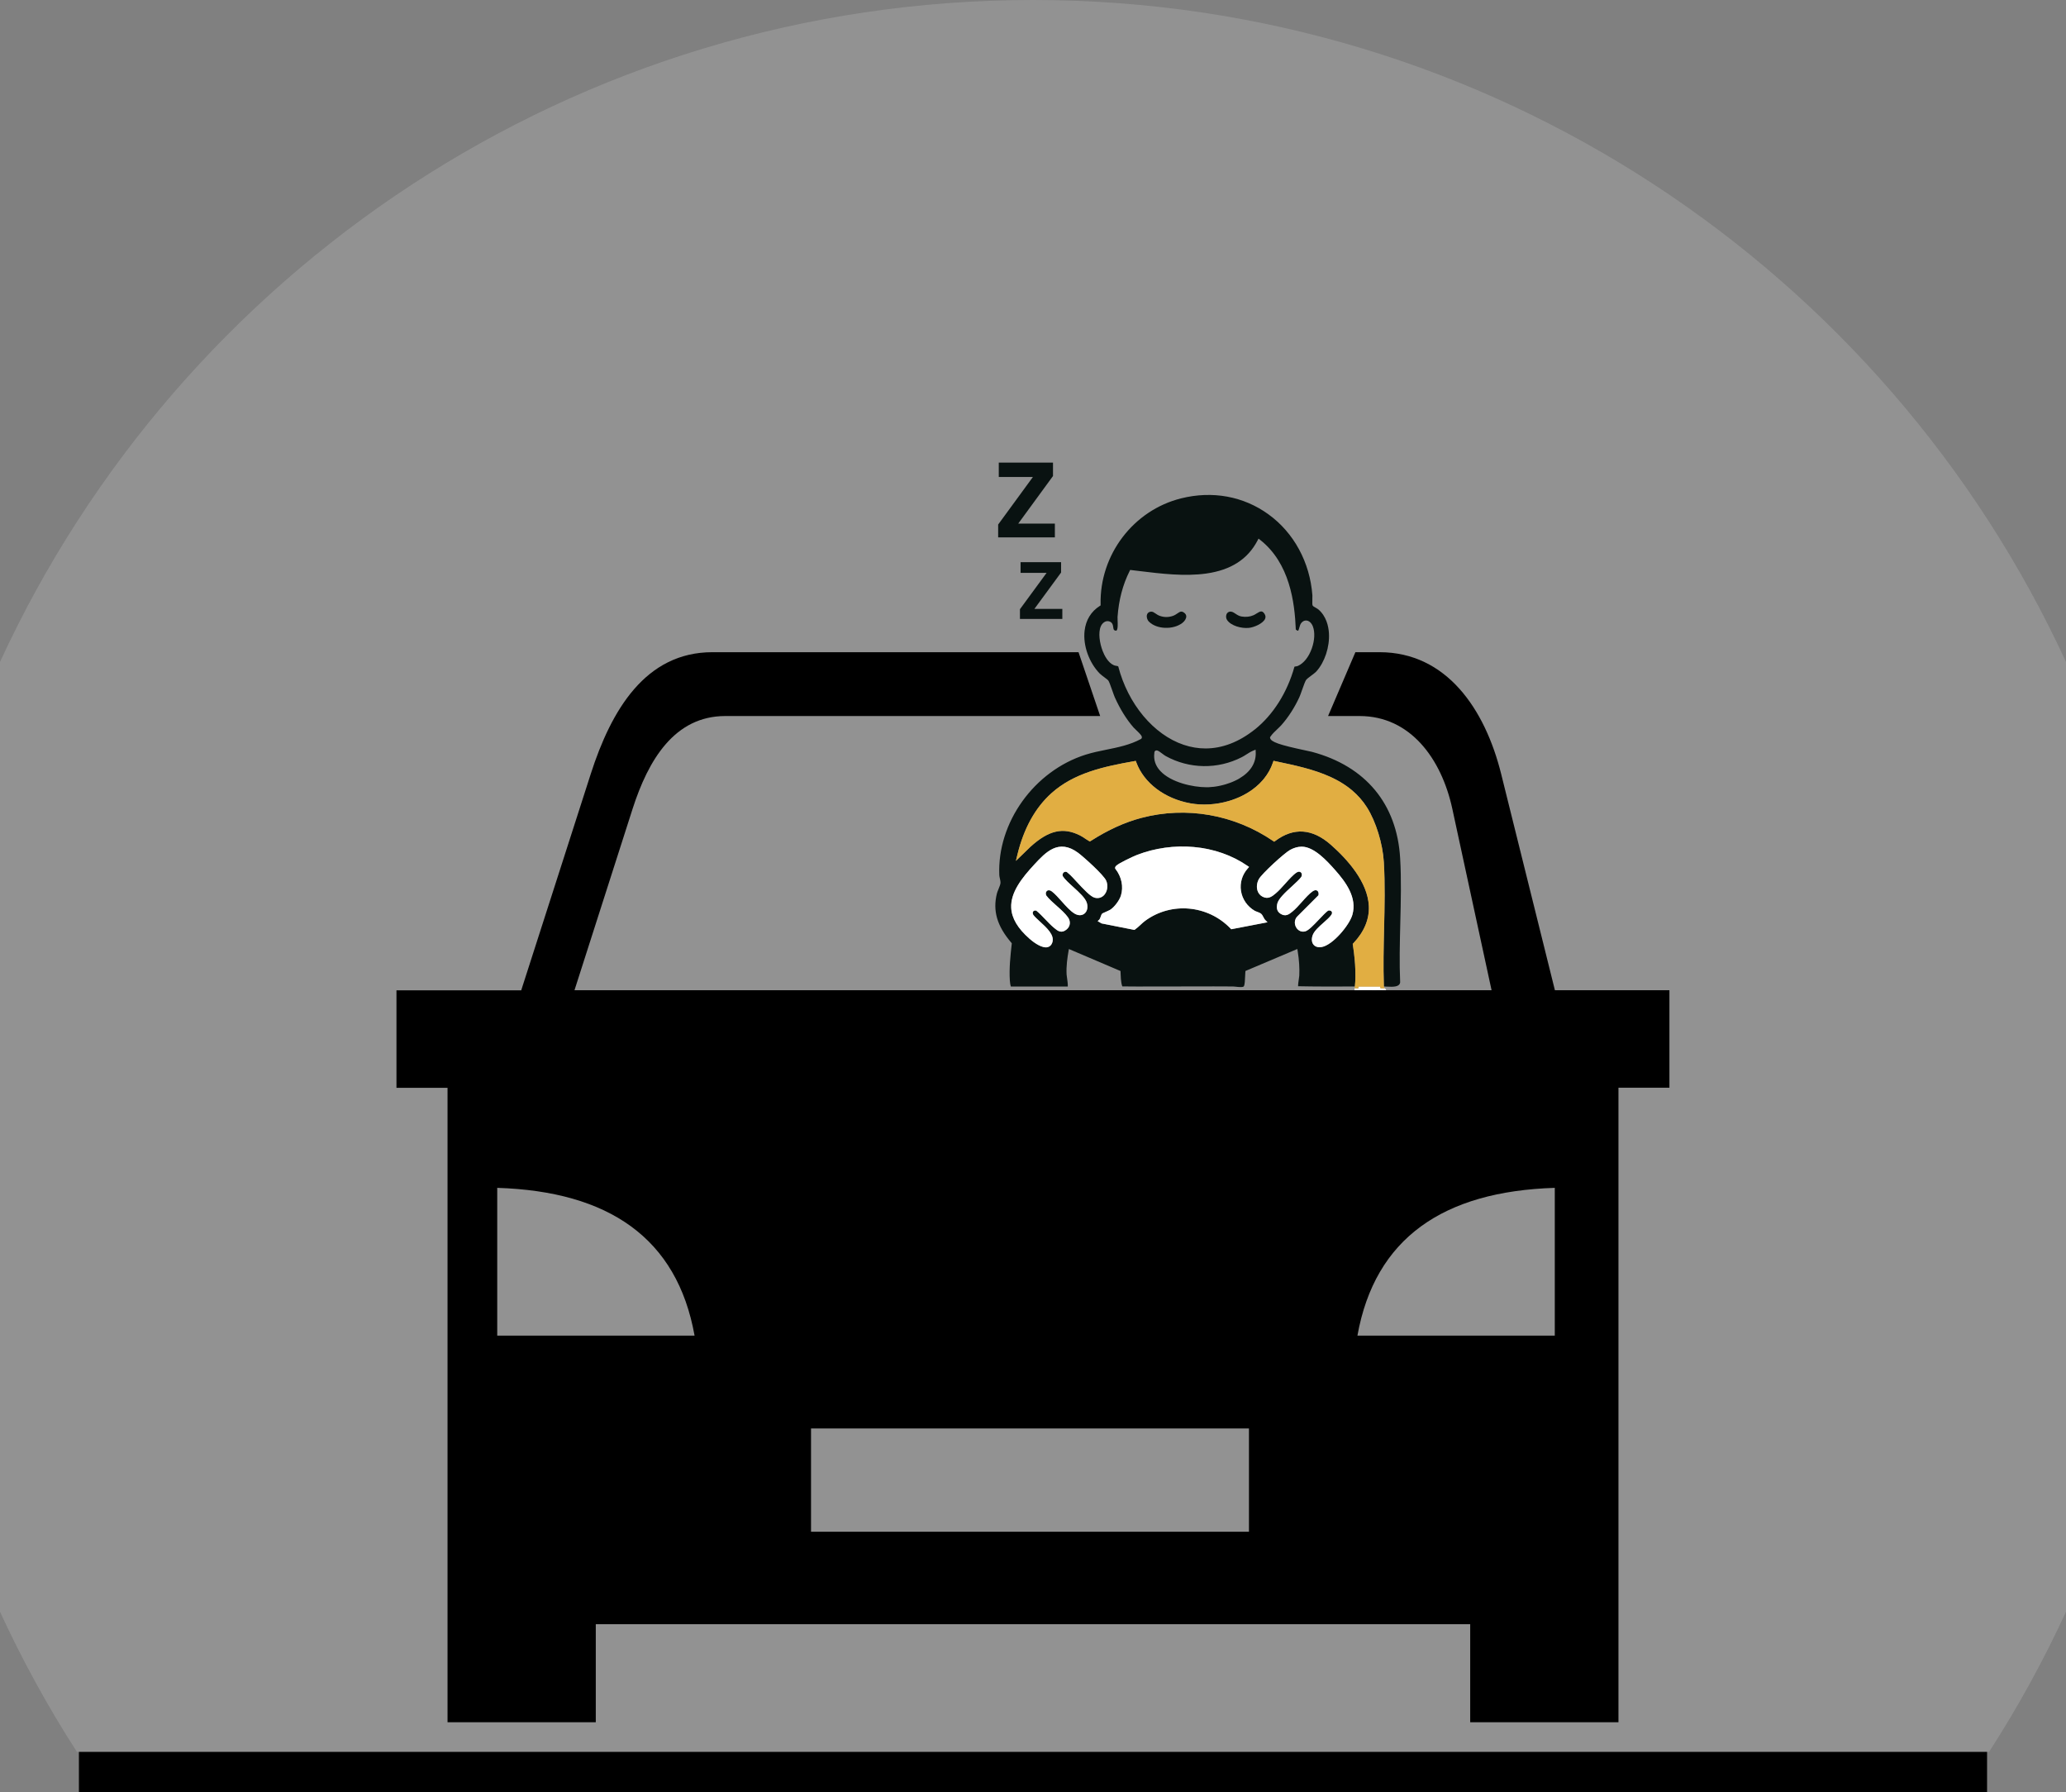 <svg xmlns="http://www.w3.org/2000/svg" id="Layer_2" data-name="Layer 2" viewBox="0 0 1024 888.14"><rect x="0" y="0" width="1024" height="888.14" fill="#808080" stroke="none"/><g id="Layer_1-2" data-name="Layer 1"><g><path d="M1024,328.03v470.65c-11.1,24.12-23.86,47.32-38.13,69.46H38.13c-14.27-22.14-27.03-45.34-38.13-69.46v-470.65C89.14,134.41,284.87,0,512,0s422.86,134.41,512,328.03Z" fill="#c4c4c4" opacity=".27"></path><rect x="39.11" y="868.14" width="945.77" height="20"></rect><path d="M770.68,490.7l-26.65-107.22c-8.01-32.15-27.11-60.29-60.29-60.29h-11.95l-13.54,31.63h15.62c25.26,0,40.62,21.31,45.96,45.96l19.46,89.92h-454.55l28.81-89.92c7.75-24.09,20.69-45.96,45.96-45.96h185.78l-10.72-31.63h-181.48c-33.18,0-50.12,28.7-60.29,60.34l-34.46,107.22h-61.83v48.32h25.31v314.36h73.48v-48.58h433.4v48.58h73.48v-314.42h25.26v-48.31h-56.79ZM246.45,661.85v-73.22c55.3,1.74,89.14,24.9,97.81,73.22h-97.81ZM619.04,759.05h-217.06v-51.19h217.06v51.19ZM770.62,661.85h-97.82c8.68-48.32,42.52-71.48,97.82-73.22v73.22Z" fill-rule="evenodd"></path><g><path d="M693.97,425.2c-1.59-26.81-17.1-45.5-43.68-52.62-.57-.15-1.76-.4-3.27-.72-12.91-2.73-17.16-4.23-17.49-6.14l-.06-.36.2-.3c.95-1.41,2.17-2.55,3.35-3.66.75-.71,1.46-1.37,2.11-2.1,3.46-3.91,6.54-8.7,8.91-13.86.32-.69.79-2.02,1.28-3.42.98-2.77,1.61-4.5,2.11-5.18.3-.39,1-.93,2.22-1.84,1-.75,2.25-1.68,2.77-2.25,4.16-4.57,6.68-12.2,6.26-18.99-.22-3.5-1.31-8.4-5.27-11.79-.26-.22-1.06-.68-1.59-.99-.82-.47-1-.57-1.15-.82-.25-.39-.28-.9-.21-3.4.02-.71.04-1.45.02-1.75-1.23-16.37-9.16-31-21.77-40.13-12.37-8.96-27.74-11.78-43.25-7.93-23.7,5.87-40.5,27.97-39.95,52.55v.51s-.42.27-.42.27c-4.31,2.73-6.91,6.99-7.52,12.32-.84,7.24,2.2,15.77,7.55,21.22.41.42,1.48,1.22,2.34,1.87,1.21.91,1.65,1.25,1.85,1.52.44.61,1.05,2.28,1.99,4.97.48,1.38.94,2.68,1.23,3.34,2.63,5.86,5.76,10.91,9.32,15,.11.13.51.51.89.87,2.82,2.7,3.68,3.65,3.02,4.57l-.12.17-.18.1c-5.37,2.9-11.34,4.11-17.11,5.28-3.36.68-6.83,1.39-10.12,2.42-25.61,8-44.07,33.71-42.93,59.79.02.42.15.99.27,1.55.17.76.35,1.55.32,2.22-.03.7-.39,1.64-.99,3.11-.32.78-.65,1.59-.78,2.12-2.15,8.6.04,16.13,7.12,24.41l.25.3-.04.39c-.65,5.9-1.31,12-.93,18.05.09,1.4.31,2.54.5,2.99h28.22c.11-1.04-.29-3.76-.43-4.72-.1-.68-.15-1.05-.16-1.27-.22-4.15.39-8.3.94-11.46l.2-1.13,25.6,10.91v.63c.14,5.26.7,6.65.91,6.99,4.9.07,9.89.06,14.71.04,2.65,0,5.39-.02,8.08-.01,4.16.01,8.44,0,12.59-.02,3.27-.01,6.6-.02,9.94-.02s6.4.01,9.57.04c.37,0,.84.06,1.38.12,1.08.13,3.61.42,3.96-.25.46-.86.54-3.16.6-4.85.03-.86.06-1.6.12-2.18l.06-.53,25.71-10.89.18,1.14c.7,4.28.96,8.34.78,12.07-.02.34-.1.9-.21,1.61-.13.88-.42,2.78-.38,3.64,8.63.19,17.4.16,25.89.13h2.28c.06-.71.12-1.42.16-2.13.01-.24.03-.48.04-.72.01-.22.02-.44.03-.66.01-.36.02-.72.03-1.08,0-.15,0-.31,0-.46.02-1.89-.04-3.87-.17-5.94-.04-.6-.09-1.21-.14-1.82h0c-.1-1.23-.24-2.5-.39-3.81-.16-1.31-.34-2.66-.56-4.05l-.07-.44.3-.32c5.4-5.71,7.99-11.93,7.68-18.47-.55-11.89-10.57-23.08-18.87-30.38-9.14-8.03-18.4-8.66-27.5-1.85l-.52.39-.54-.37c-19.24-13.13-43.02-17.3-65.24-11.46-8.28,2.18-16.5,5.91-25.13,11.42l-.46.29-.47-.27c-.7-.39-1.37-.84-2.02-1.27-.83-.55-1.62-1.08-2.45-1.49-8.36-4.18-15.48-2.54-24.54,5.67l-7.18,6.96.74-3.05c3.17-13.06,8.87-23.33,16.93-30.54,11.09-9.92,25.72-13.14,40.99-15.82l.75-.13.26.71c3.75,10.24,14.05,18.03,26.88,20.33,5.97,1.07,12.62.68,18.85-1.13.38-.11.77-.23,1.14-.35.21-.07.43-.14.64-.21,1.28-.43,2.53-.93,3.75-1.48.13-.06.27-.12.4-.19.27-.13.54-.25.8-.39.13-.07.26-.13.4-.2,1.26-.64,2.47-1.35,3.63-2.13.37-.24.73-.5,1.08-.75.61-.45,1.21-.92,1.79-1.41.59-.5,1.17-1.02,1.72-1.56.54-.53,1.06-1.08,1.55-1.65.22-.25.44-.51.65-.77,1.92-2.37,3.46-5.07,4.47-8.09l.26-.77,1.95.41c8.64,1.82,17.89,3.77,26.12,7.5.48.22.96.45,1.44.68.48.23.95.47,1.42.72.23.12.47.25.7.37.46.25.92.51,1.38.78,1.14.67,2.25,1.38,3.32,2.15.43.31.85.62,1.27.94.42.32.83.66,1.24,1,2.85,2.39,5.39,5.21,7.51,8.58,4.44,7.06,7.79,17.95,8.33,27.09.64,10.79.38,22.09.12,33.03-.22,9.18-.44,18.67-.12,27.78,0,.09,0,.19,0,.28,0,.16,0,.3.02.42,0,.04,0,.07.01.1h0c.4.02.82.05,1.26.07,3.65.19,6.46.15,6.78-2.12-.43-9.67-.17-19.72.07-29.44.27-10.65.55-21.67-.08-32.17ZM623.92,435.68c1.48-2.72,12.67-12.96,15.52-14.51,1.94-1.05,3.79-1.57,5.66-1.59h.09c6.18,0,12.75,7.33,16.28,11.28,5.71,6.37,11.22,14.02,8.83,22.45-1.43,5.07-9.7,15.08-15.3,16-.34.06-.67.08-.99.08-1.24,0-2.26-.42-2.94-1.23-.94-1.12-1.11-2.82-.47-4.68.74-2.13,3.13-4.25,5.44-6.29,1.58-1.4,3.08-2.72,3.84-3.87.4-.61.45-1.2.11-1.64-.36-.46-1.02-.62-1.73-.42-1.06.75-2.76,2.54-4.41,4.28-3.11,3.28-5.26,5.46-6.82,5.95-1.75.55-3.53-.18-4.55-1.85-1.11-1.83-.89-4.1.54-5.53l10.46-10.47c.22-.96,0-1.83-.58-2.26-.57-.41-1.38-.31-2.23.26-1.7,1.15-3.55,3.23-5.34,5.24-1.58,1.77-3.21,3.61-4.8,4.88l-.02.02c-1.6,1.29-3.26,2.61-5.76,1.08-2.19-1.35-2.03-3.47-1.71-4.95.54-2.51,3.97-5.65,7.29-8.7,1.95-1.79,3.8-3.48,4.67-4.71.5-1.02.19-1.82-.23-2.2-.53-.48-1.33-.45-2.14.08-1.66,1.08-3.68,3.34-5.63,5.51-1.56,1.74-3.17,3.54-4.62,4.75l-.13.11c-1.71,1.44-3.66,3.07-6.49,1.59-1.23-.65-2.11-1.71-2.52-3.08-.53-1.75-.27-3.84.69-5.61ZM555.58,443.78c1.34-4.35.34-9.26-2.68-13.14l-.19-.25v-.32c0-.7.38-1.39,5.15-3.79,2.34-1.18,5.01-2.38,5.81-2.68,8.84-3.38,18.52-4.72,28-3.87,9.84.87,19.03,4.09,26.59,9.3l.85.58-.68.77c-2.74,3.06-3.96,7.1-3.34,11.09.63,4.09,3.09,7.67,6.73,9.83.33.19.81.37,1.29.55.79.29,1.53.57,2.03,1.03.44.4.75,1.01,1.09,1.65.25.48.54,1.03.8,1.29l1.2,1.21-17.98,3.46-.34-.36c-11.2-11.69-29.4-13.33-42.32-3.81-.81.6-1.53,1.27-2.3,1.98-.85.79-1.72,1.6-2.71,2.3l-.32.22-16.24-3.21-1.97-1.14.88-.84c.2-.2.53-1.12.69-1.56.24-.66.36-.99.56-1.22.19-.22.37-.3,1.75-.91.82-.36,1.94-.86,2.31-1.09,2.09-1.32,4.58-4.63,5.34-7.07ZM512.66,428.38c5.63-6.07,12.02-12.94,21.7-5.79,2.44,1.8,12.64,10.85,13.95,13.86,1.01,2.31.62,5.18-.94,6.99-1.22,1.41-2.98,1.92-4.82,1.41-2.02-.56-5.24-3.92-9.23-8.25-1.09-1.19-2.04-2.22-2.67-2.82,0,0-.02-.02-.03-.03-.01-.01-.02-.02-.03-.03l-.13-.12-.11-.1-.62-.55c-.39-.35-.8-.7-.96-.82-.82-.34-1.39.08-1.6.28-.37.36-.67,1.01-.39,1.77.95,1.54,3.12,3.51,5.22,5.41,2.94,2.67,5.99,5.43,6.71,7.85.66,2.21.18,4.27-1.27,5.37-1.32,1.01-3.15.96-4.91-.13-2.08-1.29-4.2-3.67-6.25-5.97-1.63-1.83-3.32-3.72-4.88-4.93-.91-.7-1.83-.81-2.47-.28-.51.42-.8,1.28-.32,2.27,1.3,1.72,3.27,3.47,5.18,5.16,2.06,1.82,4.19,3.71,5.55,5.63,1.46,2.05,1.21,4.46-.62,6.01-2.64,2.23-4.49.7-6.12-.65l-.13-.11c-1.52-1.25-2.98-2.78-4.38-4.25-1.43-1.49-2.9-3.03-4.42-4.27-.64-.17-1.19-.04-1.51.33-.35.42-.35,1.06-.01,1.72.66.94,1.96,2.12,3.33,3.37,3.4,3.11,7.26,6.64,6.15,10.23-.5,1.6-1.5,2.19-2.26,2.4-.31.09-.63.13-.96.13-3.01,0-6.92-3.21-8.14-4.29-5.83-5.13-8.79-10.13-9.05-15.3-.38-7.63,5.28-14.83,11.46-21.48ZM614.29,385.76c-.17.1-.35.2-.52.3,0,0,0,0-.01,0-.15.08-.29.16-.44.24-.04.02-.09.05-.14.07-.35.18-.71.36-1.07.53-.19.09-.38.18-.58.26-.17.08-.33.15-.5.22-.05.02-.09.04-.14.06-.18.08-.36.15-.54.22-.17.07-.35.14-.53.2-.66.25-1.34.48-2.02.69-.19.06-.37.11-.56.17-.2.06-.4.12-.61.17-.45.12-.9.23-1.35.34-.21.05-.42.1-.63.14-.33.07-.67.13-1,.2-.17.03-.33.06-.5.09-.25.04-.5.08-.75.12-.25.04-.5.07-.75.1-.84.1-1.67.17-2.5.21-.09,0-.19,0-.28.01-.29,0-.58.01-.88.01-6.8,0-17.69-2.39-22.95-8.12-2.36-2.57-3.33-5.54-2.9-8.82,0-.03,0-.06,0-.1,0-.22.03-.73.5-1.04.32-.21.73-.23,1.19-.04.57.23,1.33.79,2.21,1.45.64.48,1.29.97,1.75,1.22,11.69,6.44,25.77,6.65,37.68.56.78-.4,1.51-.86,2.29-1.36,1.06-.67,2.15-1.37,3.37-1.88l1.2-.5.06,1.3c.23,5.22-2.56,9.7-8.07,12.95ZM621.86,361.53c-7.8,6.2-16.06,9.36-24.36,9.36-3.62,0-7.24-.6-10.83-1.81-14.9-5.01-27.61-20.24-32.41-38.82-.16-.17-.42-.22-.95-.3-.38-.06-.81-.13-1.23-.31-2.95-1.28-4.75-4.98-5.56-7.08-1.47-3.8-2.31-9.07-.88-12.26.67-1.48,2.13-2.81,3.89-2.45,1.88.39,2.1,1.95,2.24,2.98.13.91.22,1.3.65,1.5.25.12.72.29.94.14.78-.52.64-3.55.58-5-.03-.71-.06-1.33-.03-1.77.59-8.37,2.6-16.02,5.97-22.71l.29-.57.63.07c1.34.16,2.72.32,4.12.5,10.46,1.27,22.31,2.72,33,1.2,12.22-1.74,20.51-7.08,25.36-16.33l.51-.97.86.68c14.58,11.53,17.06,30.76,17.61,44.39.8.64,1.1.6,1.11.59.23-.07.54-1.19.66-1.62.23-.81.46-1.65.94-2.22,1.02-1.21,2.08-1.32,2.78-1.2,1.22.2,2.35,1.3,2.95,2.85,1.11,2.85.92,6.95-.51,10.97-1.5,4.2-3.99,7.34-6.84,8.63-.39.18-.79.23-1.14.27-.39.05-.55.09-.62.15-3.58,12.82-10.58,23.88-19.72,31.16Z" fill="#091211"></path><path d="M576.71,381.15c.24.24.49.48.75.7-.26-.23-.51-.46-.75-.7ZM576.71,381.15c.24.24.49.48.75.7-.26-.23-.51-.46-.75-.7ZM576.71,381.15c.24.24.49.48.75.7-.26-.23-.51-.46-.75-.7ZM576.71,381.15c.24.24.49.48.75.7-.26-.23-.51-.46-.75-.7ZM576.71,381.15c.24.24.49.48.75.7-.26-.23-.51-.46-.75-.7ZM686.43,489.8c-.4-.02-.78-.03-1.12-.03-.34,0-.68,0-1.02,0,.06.17.15.34.27.51l.27.4h0s.49,0,.49,0l1.7-.02-.59-.86ZM672.36,489.78c-.3,0-.61,0-.91,0l-.1.91h1.01c.27,0,.54,0,.81,0l.09-.81s0-.06.01-.1c-.3,0-.61,0-.91,0ZM576.71,381.15c.24.24.49.48.75.7-.26-.23-.51-.46-.75-.7ZM576.71,381.15c.24.24.49.48.75.7-.26-.23-.51-.46-.75-.7ZM576.71,381.15c.24.24.49.48.75.7-.26-.23-.51-.46-.75-.7ZM576.71,381.15c.24.24.49.48.75.7-.26-.23-.51-.46-.75-.7Z" fill="#fff"></path><path d="M628.23,457.02l-17.98,3.46-.34-.36c-11.2-11.69-29.4-13.33-42.32-3.81-.81.6-1.53,1.27-2.3,1.98-.85.79-1.72,1.6-2.71,2.3l-.32.22-16.24-3.21-1.97-1.14.88-.84c.2-.2.53-1.12.69-1.56.24-.66.36-.99.56-1.22.19-.22.37-.3,1.75-.91.82-.36,1.94-.86,2.31-1.09,2.09-1.32,4.58-4.63,5.34-7.07,1.34-4.35.34-9.26-2.68-13.14l-.19-.25v-.32c0-.7.38-1.39,5.15-3.79,2.34-1.18,5.01-2.38,5.81-2.68,8.84-3.38,18.52-4.72,28-3.87,9.84.87,19.03,4.09,26.59,9.3l.85.58-.68.77c-2.74,3.06-3.96,7.1-3.34,11.09.63,4.09,3.09,7.67,6.73,9.83.33.19.81.37,1.29.55.79.29,1.53.57,2.03,1.03.44.4.75,1.01,1.09,1.65.25.48.54,1.03.8,1.29l1.2,1.21Z" fill="#fff"></path><path d="M670.3,453.31c-1.43,5.07-9.7,15.08-15.3,16-.34.06-.67.08-.99.08-1.24,0-2.26-.42-2.94-1.23-.94-1.12-1.11-2.82-.47-4.68.74-2.13,3.13-4.25,5.44-6.29,1.58-1.4,3.08-2.72,3.84-3.87.4-.61.45-1.2.11-1.64-.36-.46-1.02-.62-1.73-.42-1.06.75-2.76,2.54-4.41,4.28-3.11,3.28-5.26,5.46-6.82,5.95-1.75.55-3.53-.18-4.55-1.85-1.11-1.83-.89-4.1.54-5.53l10.46-10.47c.22-.96,0-1.83-.58-2.26-.57-.41-1.38-.31-2.23.26-1.7,1.15-3.55,3.23-5.34,5.24-1.58,1.77-3.21,3.61-4.8,4.88l-.02.02c-1.6,1.29-3.26,2.61-5.76,1.08-2.19-1.35-2.03-3.47-1.71-4.95.54-2.51,3.97-5.65,7.29-8.7,1.95-1.79,3.8-3.48,4.67-4.71.5-1.02.19-1.82-.23-2.2-.53-.48-1.33-.45-2.14.08-1.66,1.08-3.68,3.34-5.63,5.51-1.56,1.74-3.17,3.54-4.62,4.75l-.13.11c-1.71,1.44-3.66,3.07-6.49,1.59-1.23-.65-2.11-1.71-2.52-3.08-.53-1.75-.27-3.84.69-5.61,1.48-2.72,12.67-12.96,15.52-14.51,1.94-1.05,3.79-1.57,5.66-1.59h.09c6.18,0,12.75,7.33,16.28,11.28,5.71,6.37,11.22,14.02,8.83,22.45Z" fill="#fff"></path></g><g><path d="M673.47,487.46c-.03.43-.06.86-.1,1.29.04-.43.07-.85.1-1.29Z" fill="#e1a036"></path><path d="M684.3,489.78c-3.67.03-7.35-.01-11.03-.01.04-.34.07-.68.1-1.03,0,.04,0,.08,0,.12h.33c1.31,0,2.62,0,3.94,0,2.13,0,4.32.02,6.48,0,0-.02,0-.04,0-.06.02.31.06.64.19.97Z" fill="#e1a036"></path><path d="M686.43,489.8c-.4-.02-.78-.03-1.12-.03-.34,0-.68,0-1.02,0-.13-.33-.17-.66-.19-.97,0,.02,0,.04,0,.06-2.17.01-4.36,0-6.48,0-1.31,0-2.63,0-3.94,0h-.33c0,.05-.01.11-.02.16,0,.08-.01.15-.02.23,0,.02,0,.04,0,.06,0,.01,0,.02,0,.03h0v.02s0,.01,0,.02c-.01.13-.03.26-.04.38-.3,0-.61,0-.91,0-.3,0-.61,0-.91,0l-.1.91h1.01c.27,0,.54,0,.81,0,1.48,0,2.96,0,4.44.01,1.29,0,2.61.01,3.93.01,1.1,0,2.2,0,3.29-.02.16,0,.32,0,.49,0l1.7-.02-.59-.86ZM667.55,389.64c.43.31.85.62,1.27.94-.42-.32-.84-.64-1.27-.94ZM619.71,392.02c.37-.24.73-.5,1.08-.75-.36.26-.72.51-1.08.75ZM503.53,426.59h0s7.18-6.96,7.18-6.96l-7.18,6.96Z" fill="#fff"></path><path d="M686.43,489.8c-.4-.02-.78-.03-1.12-.03-.34,0-.68,0-1.02,0-.13-.33-.17-.66-.19-.97,0,.02,0,.04,0,.06-2.17.01-4.36,0-6.48,0-1.31,0-2.63,0-3.94,0h-.33c-.03.3-.06.61-.09.91-.3,0-.61,0-.91,0-.3,0-.61,0-.91,0v-.1c.04-.27.06-.54.09-.81.06-.7.12-1.41.16-2.13.02-.24.03-.48.04-.72.01-.22.02-.44.03-.66.01-.36.02-.72.03-1.08,0-.15,0-.31,0-.46.02-1.89-.04-3.87-.17-5.94-.04-.6-.09-1.21-.14-1.82h0c-.1-1.23-.24-2.5-.39-3.81-.16-1.31-.34-2.66-.56-4.05l-.07-.44.3-.32c5.4-5.71,7.99-11.93,7.68-18.47-.55-11.89-10.57-23.08-18.87-30.38-9.14-8.03-18.4-8.66-27.5-1.85l-.52.39-.54-.37c-19.24-13.13-43.02-17.3-65.24-11.46-8.28,2.18-16.5,5.91-25.13,11.42l-.46.29-.47-.27c-.7-.39-1.37-.84-2.02-1.27-.83-.55-1.62-1.08-2.45-1.49-8.36-4.18-15.48-2.54-24.54,5.67l-7.18,6.96.74-3.05c3.17-13.06,8.87-23.33,16.93-30.54,11.09-9.92,25.72-13.14,40.99-15.82l.75-.13.26.71c3.75,10.24,14.05,18.03,26.88,20.33,5.97,1.07,12.62.68,18.85-1.13.38-.11.77-.23,1.14-.35.21-.07.43-.14.64-.21,1.28-.43,2.53-.93,3.75-1.48.13-.06.27-.12.4-.19.27-.12.54-.25.8-.39.13-.07.26-.13.4-.2,1.26-.64,2.47-1.35,3.63-2.13.37-.24.73-.5,1.08-.75.61-.45,1.21-.92,1.79-1.41.59-.5,1.17-1.02,1.72-1.56.54-.53,1.06-1.08,1.55-1.65.22-.25.44-.51.65-.77,1.92-2.37,3.46-5.07,4.47-8.09l.26-.77,1.95.41c8.64,1.82,17.89,3.77,26.12,7.5.48.22.96.45,1.44.68.48.23.95.47,1.42.72.23.12.47.25.7.37.46.25.92.51,1.38.78,1.14.67,2.25,1.38,3.32,2.15.43.31.85.62,1.27.94.42.32.83.66,1.24,1,2.85,2.39,5.39,5.21,7.51,8.58,4.44,7.06,7.79,17.95,8.33,27.09.64,10.79.38,22.09.12,33.03-.22,9.18-.44,18.67-.12,27.78,0,.09,0,.19,0,.28,0,.16,0,.3.02.42,0,.04,0,.07.01.1h0c.02.17.06.3.13.4l.37.54Z" fill="#e1ae42"></path></g><polygon points="522.84 259.47 522.84 266.29 494.73 266.29 494.73 259.93 511.96 236.36 495.04 236.36 495.04 229.23 521.91 229.23 521.91 235.89 504.68 259.47 522.84 259.47" fill="#091211"></polygon><polygon points="526.54 301.73 526.54 306.7 505.53 306.7 505.53 301.89 518.75 283.87 505.84 283.87 505.84 278.59 525.92 278.59 525.92 283.71 512.7 301.73 526.54 301.73" fill="#091211"></polygon><g><path d="M510.35,453.77c-.06-.15-.11-.31-.15-.46.04.16.09.31.15.46Z" fill="#fff"></path><path d="M510.99,450.19c-.08.08-.16.16-.23.24-.04.05-.08.1-.12.16.04-.05.08-.1.12-.16.07-.09.15-.17.23-.24Z" fill="#fff"></path><path d="M529.68,430.55s-.07-.04-.09-.05c.03.01.06.03.09.05Z" fill="#fff"></path><path d="M510.19,453.3c.04.16.09.31.15.46-.06-.15-.11-.31-.15-.46ZM510.76,450.44c-.04.05-.08.1-.12.16.04-.05.08-.1.12-.16.07-.09.15-.17.23-.24-.08.08-.16.16-.23.24ZM529.59,430.5s.06.03.09.05c-.04-.03-.07-.04-.09-.05ZM529.59,430.5s.06.03.09.05c-.04-.03-.07-.04-.09-.05ZM510.76,450.44c-.04.05-.08.1-.12.16.04-.05.08-.1.12-.16.07-.09.15-.17.23-.24-.08.08-.16.16-.23.24ZM510.19,453.3c.04.16.09.31.15.46-.06-.15-.11-.31-.15-.46ZM529.59,430.5s.06.03.09.05c-.04-.03-.07-.04-.09-.05ZM510.76,450.44c-.04.05-.08.1-.12.16.04-.05.08-.1.12-.16.07-.09.15-.17.23-.24-.08.08-.16.16-.23.24ZM510.19,453.3c.04.16.09.31.15.46-.06-.15-.11-.31-.15-.46Z" fill="#fff"></path><path d="M529.59,430.5s.06.03.09.05c-.04-.03-.07-.04-.09-.05Z" fill="#fff"></path><path d="M548.3,436.45c-1.31-3.01-11.51-12.06-13.95-13.86-9.68-7.15-16.07-.28-21.7,5.79-6.18,6.65-11.84,13.86-11.46,21.48.26,5.17,3.22,10.18,9.05,15.3,1.22,1.08,5.12,4.29,8.14,4.29.33,0,.66-.04.96-.13.75-.21,1.76-.8,2.26-2.4,1.12-3.59-2.74-7.12-6.15-10.23-1.37-1.25-2.66-2.44-3.33-3.37-.34-.66-.34-1.3.01-1.72.32-.38.88-.5,1.51-.33,1.52,1.24,2.99,2.78,4.42,4.27,1.41,1.47,2.87,3,4.38,4.25l.13.11c1.64,1.35,3.49,2.88,6.12.65,1.82-1.54,2.07-3.95.62-6.01-1.36-1.92-3.49-3.81-5.55-5.63-1.91-1.69-3.88-3.44-5.18-5.16-.48-.99-.19-1.85.32-2.27.64-.53,1.56-.43,2.47.28,1.56,1.21,3.25,3.1,4.88,4.93,2.05,2.3,4.17,4.68,6.25,5.97,1.76,1.09,3.59,1.14,4.91.13,1.44-1.1,1.93-3.16,1.27-5.37-.73-2.42-3.77-5.18-6.71-7.85-2.1-1.9-4.26-3.86-5.22-5.41-.28-.76.01-1.41.39-1.77.21-.2.77-.62,1.6-.28.16.13.56.48.96.82l.62.55.11.1.13.12s.02.02.03.03c.01,0,.02.02.03.03.63.6,1.58,1.63,2.67,2.82,3.99,4.33,7.21,7.7,9.23,8.25,1.85.51,3.61,0,4.82-1.41,1.56-1.81,1.95-4.68.94-6.99ZM510.19,453.3c.04.16.09.31.15.46-.06-.15-.11-.31-.15-.46ZM510.76,450.44c-.04.05-.08.1-.12.16.04-.05.08-.1.12-.16.07-.09.15-.17.23-.24-.08.08-.16.16-.23.24Z" fill="#fff"></path></g><path d="M627.02,306.69c-1.07,2.32-5.45,4.19-8.01,4.45-3.69.38-8.87-1.01-10.82-3.9-.52-.78-.64-1.87-.3-2.76.15-.39.53-1.09,1.37-1.31,1.13-.29,1.87.14,3.07.94.84.56,1.79,1.19,3.03,1.4,2.12.36,4.24.13,5.96-.65.5-.22.99-.53,1.46-.83,1.95-1.22,2.79-1.53,3.87.01.64.92.76,1.79.36,2.66Z" fill="#091211"></path><path d="M587.97,305.43c.02,1.07-.74,2.35-1.96,3.28-4.55,3.48-12.74,3.16-16.53-.65-.91-.91-1.31-2.33-.98-3.46.08-.26.21-.57.46-.83.24-.26.59-.49,1.09-.6.21-.05.4-.07.58-.07.73,0,1.3.36,2.12.93.58.4,1.23.85,2.04,1.14,2.23.79,4.4.79,6.64,0,.82-.29,1.5-.76,2.11-1.17,1.37-.93,2.03-1.31,3.3-.42.73.51,1.12,1.14,1.13,1.86Z" fill="#091211"></path><line x1="545.29" y1="354.83" x2="534.58" y2="323.2" fill="none"></line><line x1="671.79" y1="323.2" x2="658.25" y2="354.83" fill="none"></line></g></g></svg>